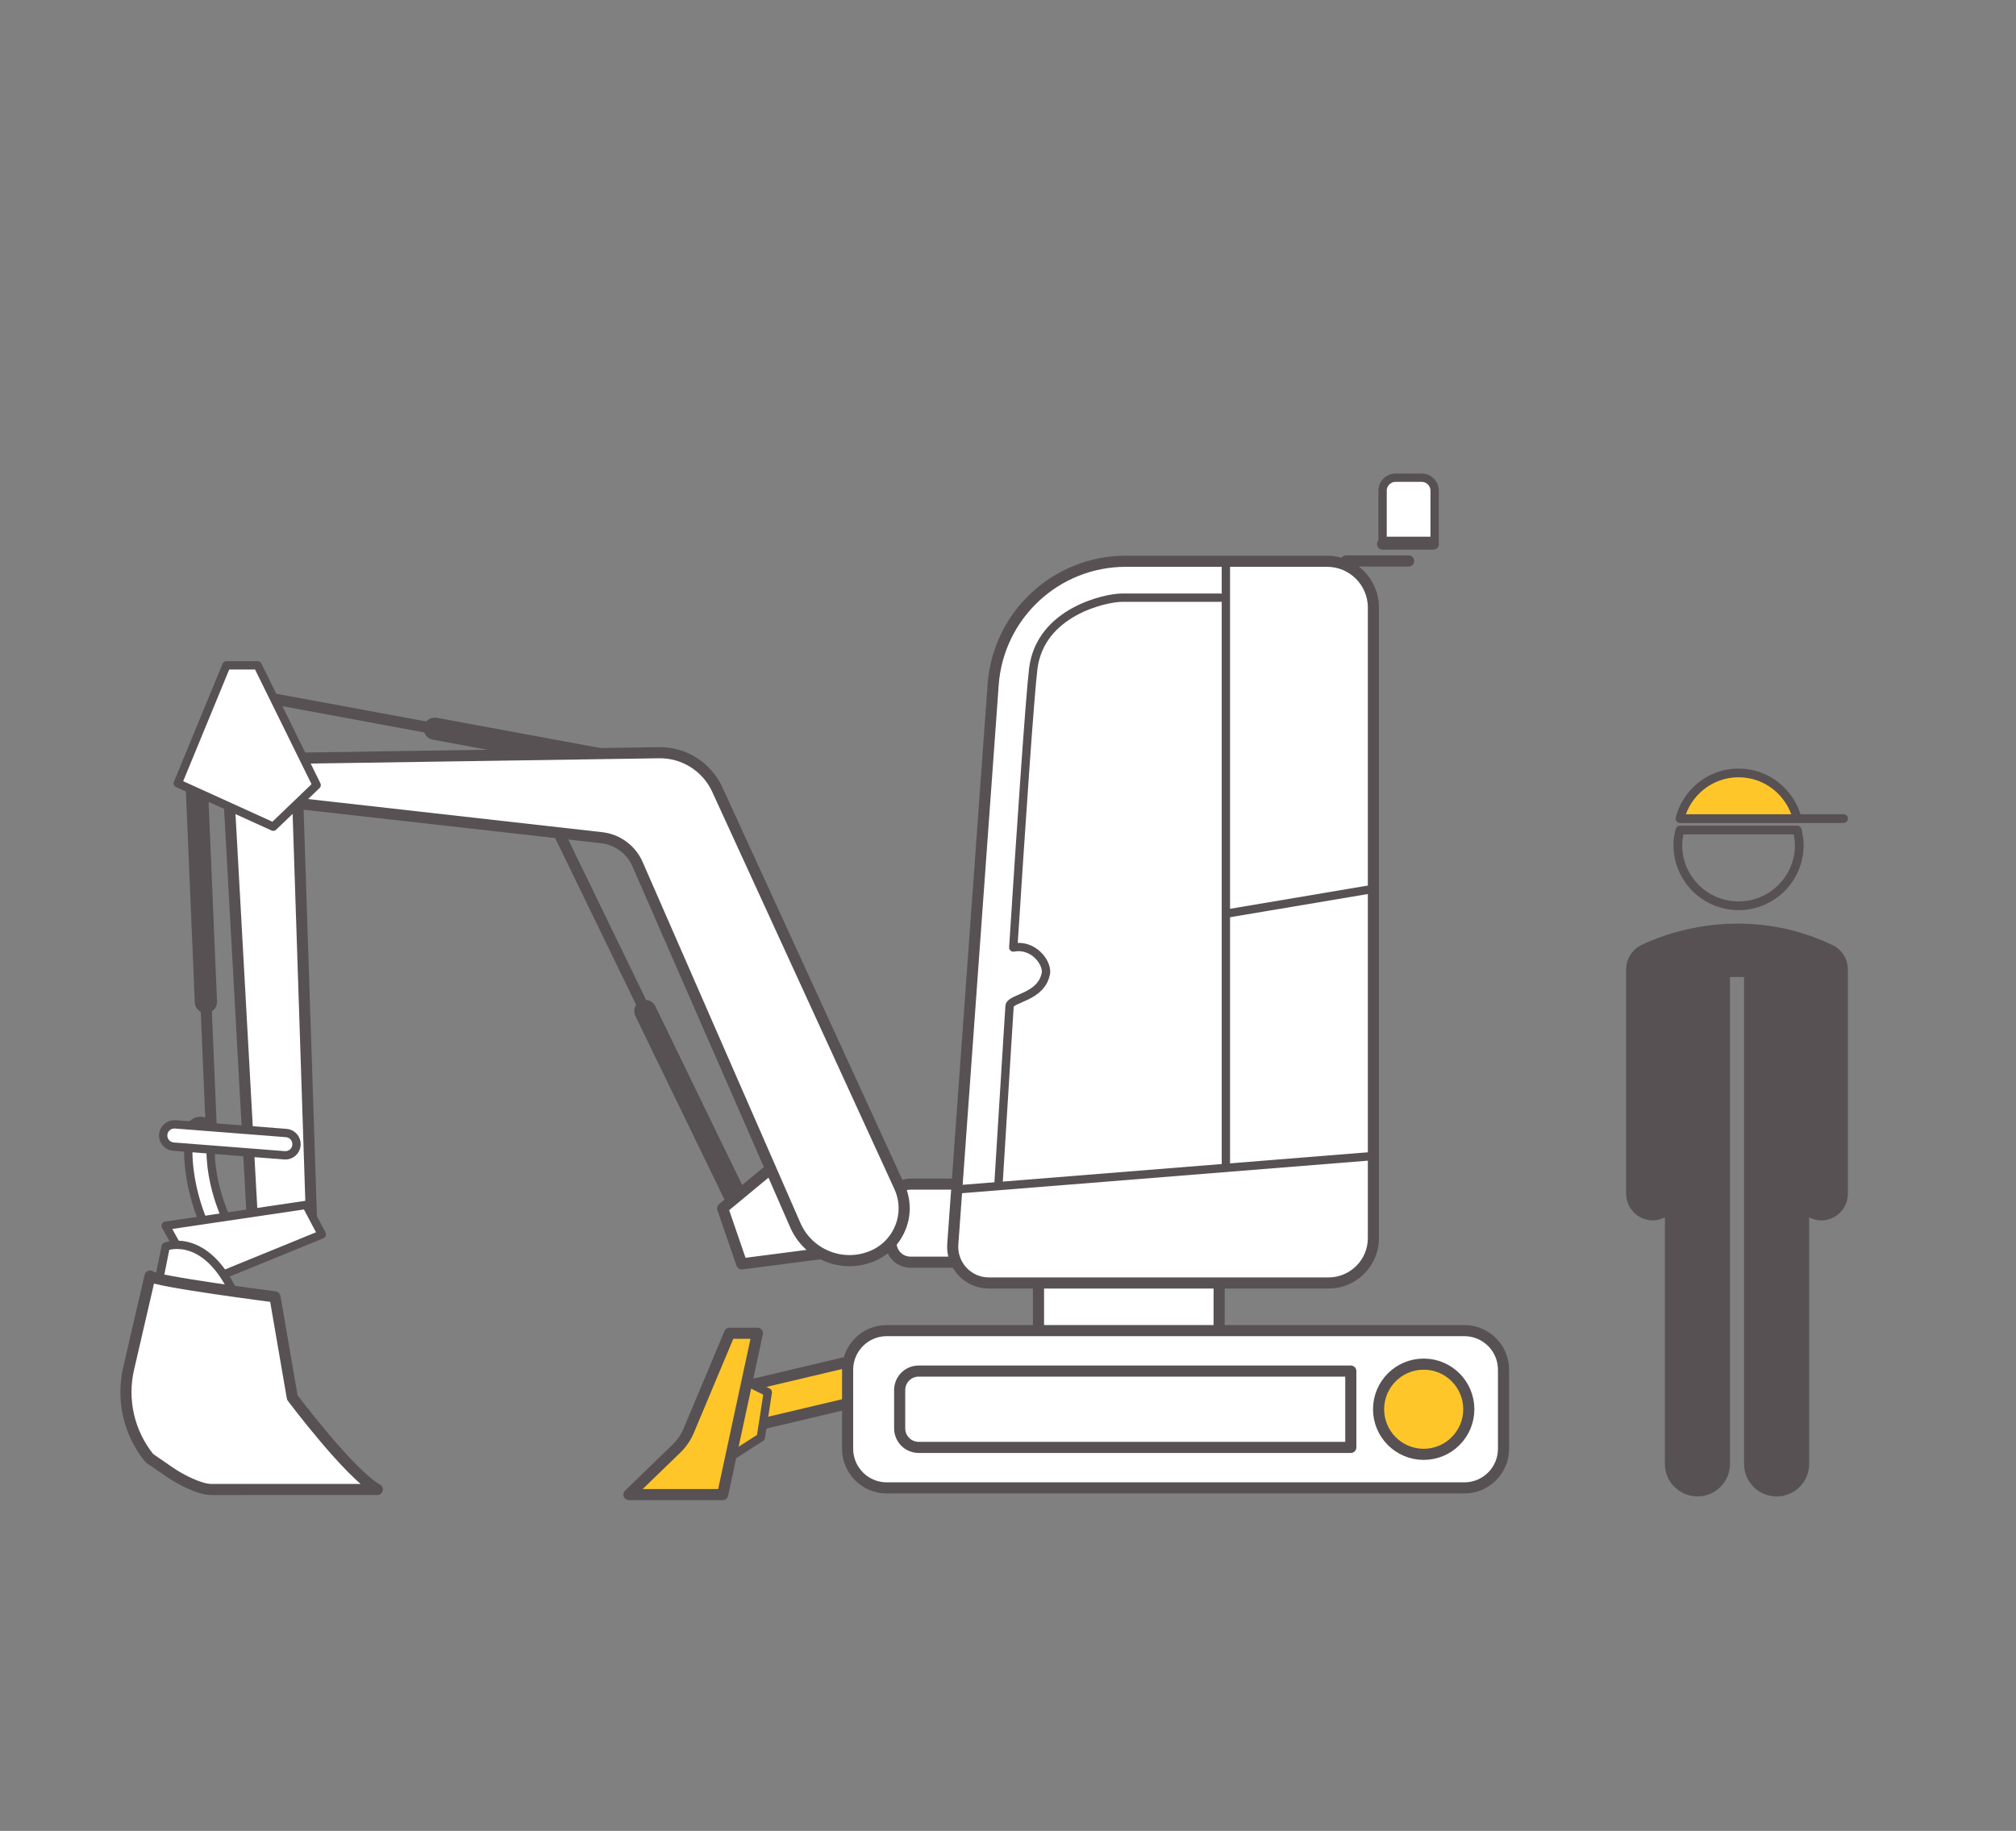 <?xml version="1.0" encoding="utf-8"?>
<!-- Generator: Adobe Illustrator 23.0.3, SVG Export Plug-In . SVG Version: 6.00 Build 0)  -->
<svg version="1.1" id="Calque_1" xmlns="http://www.w3.org/2000/svg" xmlns:xlink="http://www.w3.org/1999/xlink" x="0px" y="0px"
	 viewBox="0 0 513.95 466.84" style="enable-background:new 0 0 513.95 466.84;" xml:space="preserve">
<rect x="0" y="0" width="513.95" height="466.84" fill="#808080" stroke="none"/>
<style type="text/css">
	.st0{fill:#575153;}
	.st1{fill:none;stroke:#575153;stroke-width:2.224;stroke-linecap:round;stroke-linejoin:round;stroke-miterlimit:10;}
	.st2{fill:#FFC629;stroke:#575153;stroke-width:2.224;stroke-linecap:round;stroke-linejoin:round;stroke-miterlimit:10;}
	.st3{fill:none;stroke:#575153;stroke-width:2.835;stroke-linecap:round;stroke-linejoin:round;stroke-miterlimit:10;}
	.st4{fill:#FFFFFF;stroke:#575153;stroke-width:2.126;stroke-linecap:round;stroke-linejoin:round;stroke-miterlimit:10;}
	.st5{fill:#FFFFFF;stroke:#575153;stroke-width:2.835;stroke-linecap:round;stroke-linejoin:round;stroke-miterlimit:10;}
	.st6{fill:#FFC629;stroke:#575153;stroke-width:2.835;stroke-linecap:round;stroke-linejoin:round;stroke-miterlimit:10;}
	.st7{fill:#FFC629;stroke:#575153;stroke-width:2.126;stroke-linecap:round;stroke-linejoin:round;stroke-miterlimit:10;}
	.st8{fill:none;stroke:#575153;stroke-width:2.126;stroke-linecap:round;stroke-linejoin:round;stroke-miterlimit:10;}
	.st9{fill:#FFFFFF;stroke:#575153;stroke-width:5.669;stroke-linecap:round;stroke-linejoin:round;stroke-miterlimit:10;}
</style>
<g>
	<path class="st0" d="M467.2,240.99c-25.51-12.17-48.1-0.37-49.05,0.14c-2.2,1.18-3.58,3.48-3.58,5.98v57.27
		c0,3.75,3.04,6.79,6.79,6.79c1.11,0,2.15-0.29,3.08-0.77v62.86c0,4.58,3.71,8.3,8.3,8.3c4.58,0,8.3-3.71,8.3-8.3V249.15
		c1.16-0.05,2.34-0.07,3.58-0.02v124.14c0,4.58,3.71,8.3,8.3,8.3c4.58,0,8.3-3.71,8.3-8.3v-62.86c0.93,0.48,1.96,0.77,3.08,0.77
		c3.75,0,6.79-3.04,6.79-6.79v-57.27C471.06,244.5,469.56,242.12,467.2,240.99z"/>
	<g>
		<path class="st1" d="M428.27,211.65c-0.31,1.23-0.53,2.5-0.53,3.83c0,8.55,6.93,15.48,15.48,15.48c8.55,0,15.48-6.93,15.48-15.48
			c0-1.33-0.22-2.6-0.53-3.83H428.27z"/>
		<g>
			<path class="st2" d="M443.22,197.08c-7.22,0-13.23,4.97-14.94,11.65h29.89C456.45,202.04,450.44,197.08,443.22,197.08z"/>
			<line class="st1" x1="458.16" y1="208.73" x2="470" y2="208.73"/>
		</g>
	</g>
</g>
<g>
	<line class="st3" x1="359.11" y1="143.04" x2="343.15" y2="143.04"/>
	<path class="st4" d="M362.44,121.81h-6.67c-1.82,0-3.3,1.48-3.3,3.3v12.8h13.27v-12.8C365.74,123.29,364.26,121.81,362.44,121.81z"
		/>
	<line class="st3" x1="352.47" y1="138.73" x2="365.41" y2="138.73"/>
</g>
<path class="st5" d="M262.93,321.83H232.1c-2.74,0-4.95-2.22-4.95-4.95v-10c0-2.74,2.22-4.95,4.95-4.95h30.83
	c2.74,0,4.95,2.22,4.95,4.95v10C267.88,319.61,265.66,321.83,262.93,321.83z"/>
<rect x="264.75" y="321.37" class="st5" width="46.05" height="23.9"/>
<path class="st5" d="M287.03,143.11h51.29c6.52,0,11.81,5.29,11.81,11.81v160.77c0,6.32-5.13,11.45-11.45,11.45h-86.58
	c-5.35,0-9.58-4.54-9.2-9.88l10.29-142.66C254.46,156.85,269.23,143.11,287.03,143.11z"/>
<polygon class="st6" points="239.53,352.35 189.1,364.29 189.1,353.68 239.53,341.73 "/>
<polygon class="st7" points="186.89,350.58 195.74,355.01 193.97,366.51 181.58,374.47 "/>
<path class="st6" d="M186,339.96h7.08l-8.85,41.14h-23.89l12.11-11.73c1.35-1.31,2.42-2.87,3.14-4.6L186,339.96z"/>
<path class="st5" d="M373.32,379.39H226.07c-5.51,0-9.98-4.47-9.98-9.98v-20.15c0-5.51,4.47-9.98,9.98-9.98h147.25
	c5.51,0,9.98,4.47,9.98,9.98v20.15C383.3,374.92,378.83,379.39,373.32,379.39z"/>
<circle class="st6" cx="362.95" cy="359.33" r="11.5"/>
<path class="st5" d="M344.37,369.06H234.2c-2.68,0-4.84-2.17-4.84-4.84v-9.78c0-2.68,2.17-4.84,4.84-4.84h110.17V369.06z"/>
<line class="st8" x1="244.4" y1="303.25" x2="349.24" y2="294.84"/>
<line class="st8" x1="312.52" y1="297.5" x2="312.52" y2="143.11"/>
<line class="st8" x1="312.96" y1="232.91" x2="349.68" y2="226.72"/>
<g>
	<line class="st9" x1="164.52" y1="257.8" x2="190.87" y2="312.1"/>
	<line class="st5" x1="139.55" y1="206.37" x2="164.52" y2="257.8"/>
	<line class="st5" x1="110.84" y1="185.81" x2="66.56" y2="177.61"/>
	<line class="st9" x1="166.98" y1="196.19" x2="110.84" y2="185.81"/>
	<line class="st5" x1="52.49" y1="255.47" x2="53.91" y2="288.98"/>
	<line class="st9" x1="50.2" y1="201.06" x2="52.49" y2="255.47"/>
</g>
<path class="st8" d="M311.19,152.4c0,0-21.23,0-25.22,0c-3.98,0-20.79,3.54-22.56,18.14c-0.88,7.3-3.1,40.09-5.09,71.06
	c5.03-0.94,8.53,3.61,8.35,6.36c-1,6.47-9.17,6.44-9.3,8.61c-0.14,2.25-0.28,4.46-0.42,6.63c-1.36,21.67-2.39,38.5-2.39,38.5"/>
<polygon class="st5" points="199.72,295.29 184.23,308.11 189.1,322.27 212.99,319.17 "/>
<g>
	<path class="st5" d="M202.76,312.41l-40.23-92.06c-1.63-3.72-5.12-6.3-9.15-6.75L61.7,203.27v-9.73l106.3-1.61
		c6.37-0.1,12.2,3.58,14.86,9.38l46.44,101.29c3.07,6.7,0.06,14.61-6.69,17.57l0,0C214.98,323.51,206.09,320.03,202.76,312.41z"/>
</g>
<polygon class="st5" points="58.16,199.29 75.85,202.39 79.39,310.33 64.79,319.17 "/>
<g>
	<path class="st4" d="M57.72,320.25c-1.17,0-2.25-0.72-2.67-1.87c-0.08-0.18-0.23-0.46-0.43-0.83c-1.98-3.81-7.99-15.41-6.36-29.23
		c0.18-1.56,1.62-2.67,3.16-2.5c1.56,0.18,2.68,1.6,2.5,3.16c-1.42,12.09,3.99,22.52,5.77,25.95c0.41,0.79,0.61,1.18,0.74,1.58
		c0.5,1.49-0.31,3.1-1.8,3.6C58.32,320.2,58.01,320.25,57.72,320.25z"/>
</g>
<g>
	<path class="st4" d="M72.76,294.59c-0.07,0-0.15,0-0.23-0.01l-28.31-2.21c-1.57-0.12-2.74-1.49-2.62-3.06
		c0.12-1.57,1.52-2.73,3.06-2.62l28.31,2.21c1.57,0.12,2.74,1.49,2.62,3.06C75.48,293.46,74.23,294.59,72.76,294.59z"/>
</g>
<polygon class="st4" points="57.72,169.65 45.33,199.73 69.66,210.79 80.72,200.18 65.68,169.65 "/>
<polygon class="st4" points="78.07,307.23 82.05,314.75 50.64,327.58 42.23,312.54 "/>
<path class="st4" d="M39.14,333.33l3.1-15.48c0,0,11.06-4.42,18.58,14.6C53.29,333.77,39.14,333.33,39.14,333.33z"/>
<path class="st5" d="M38.25,325.37c0.88,1.33,31.85,5.31,31.85,5.31l4.42,25.66c0,0,14.6,19.46,21.68,23.45H53.8
	c-2.92,0-7.98-2.66-10.39-4.32l-5.34-3.68c-5.19-6.4-7.13-14.83-5.27-22.85L38.25,325.37z"/>
</svg>
